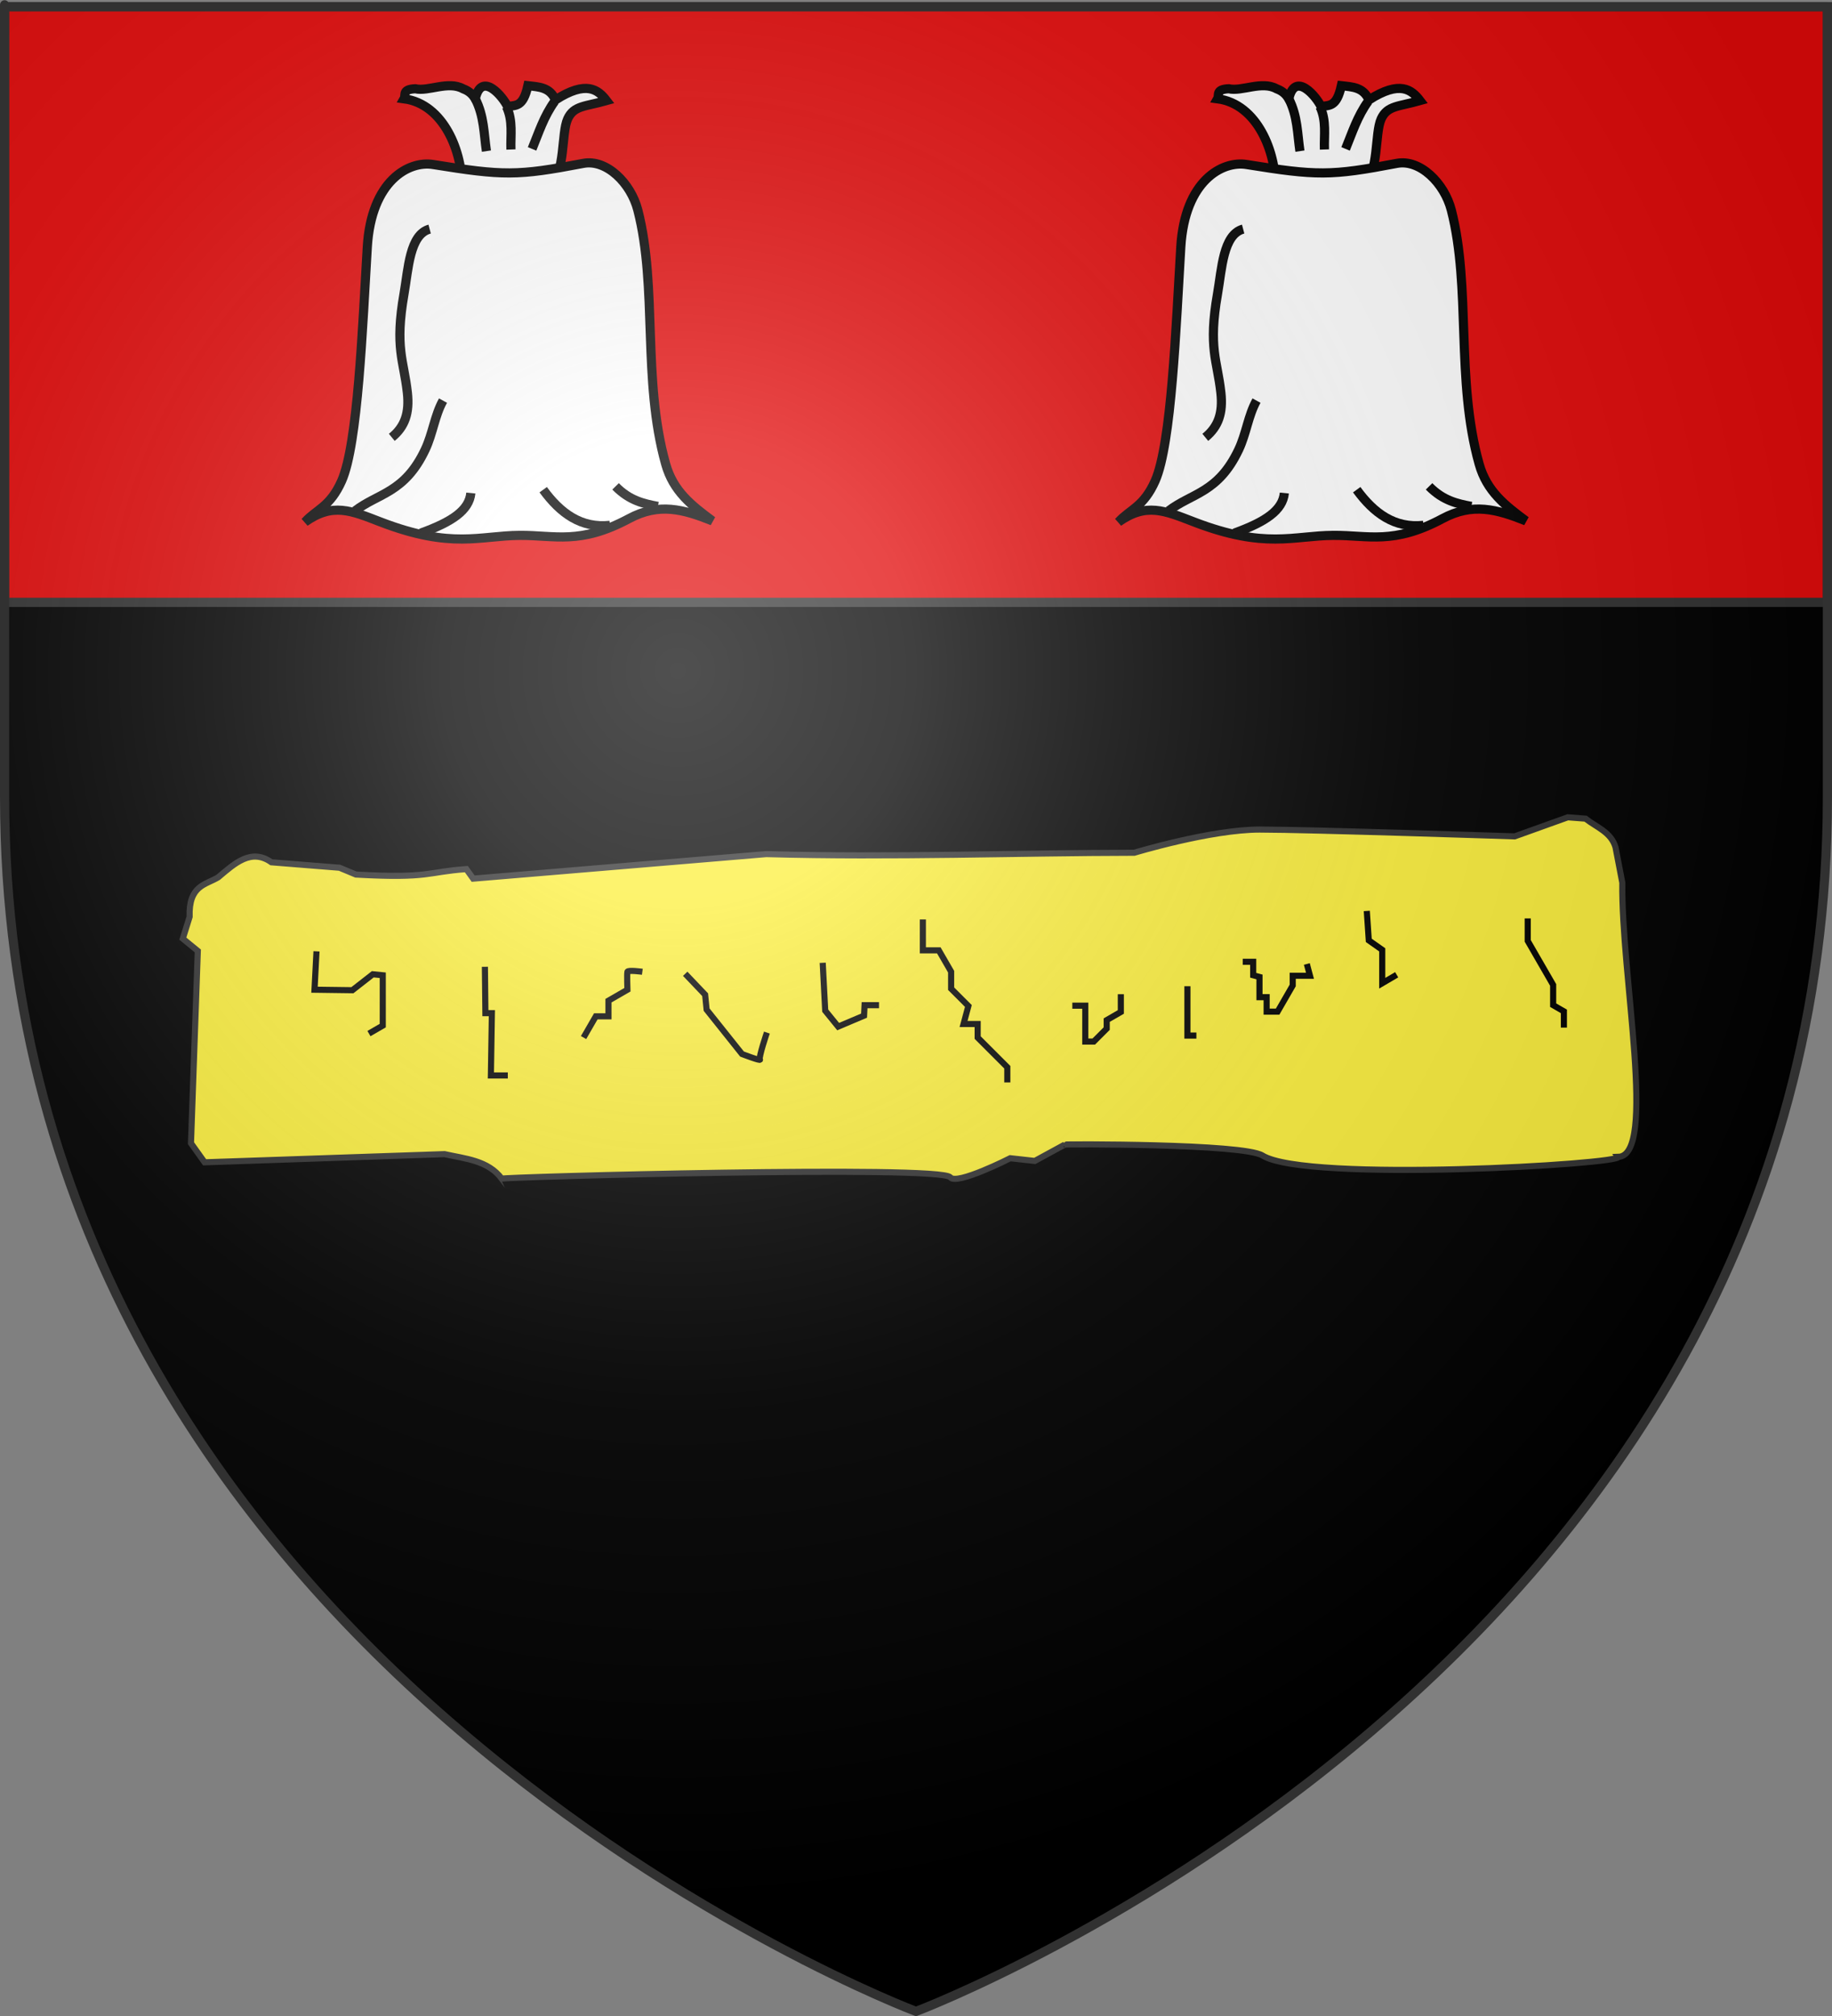 <?xml version="1.0" encoding="UTF-8" standalone="no"?>
<svg
   xmlns:dc="http://purl.org/dc/elements/1.1/"
   xmlns:cc="http://creativecommons.org/ns#"
   xmlns:rdf="http://www.w3.org/1999/02/22-rdf-syntax-ns#"
   xmlns:svg="http://www.w3.org/2000/svg"
   xmlns="http://www.w3.org/2000/svg"
   xmlns:xlink="http://www.w3.org/1999/xlink"
   xmlns:sodipodi="http://sodipodi.sourceforge.net/DTD/sodipodi-0.dtd"
   xmlns:inkscape="http://www.inkscape.org/namespaces/inkscape"
   height="660"
   width="600"
   version="1.0"
   id="svg2"
   sodipodi:version="0.32"
   inkscape:version="0.46"
   sodipodi:docname="Blason_ville_fr_Blanzac_(Haute-Vienne).svg"
   sodipodi:docbase="L:\Héraldique"
   inkscape:export-filename="/Users/olivier/Desktop/Blason Rouge/Blason_Vide_3D.png"
   inkscape:export-xdpi="144"
   inkscape:export-ydpi="144"
   inkscape:output_extension="org.inkscape.output.svg.inkscape">
  <rect width="100%" height="100%" fill="#808080" stroke="none"/>
  <sodipodi:namedview
     inkscape:window-height="977"
     inkscape:window-width="1280"
     inkscape:pageshadow="2"
     inkscape:pageopacity="0.0"
     guidetolerance="10.0"
     gridtolerance="10.0"
     objecttolerance="10.0"
     borderopacity="1.0"
     bordercolor="#666666"
     pagecolor="#ffffff"
     id="base"
     showgrid="false"
     height="660px"
     inkscape:zoom="1.1621207"
     inkscape:cx="300.00013"
     inkscape:cy="330.00014"
     inkscape:window-x="-4"
     inkscape:window-y="-4"
     inkscape:current-layer="layer1"
     showguides="true"
     inkscape:guide-bbox="true"
     inkscape:snap-intersection-line-segments="true"
     inkscape:snap-intersection-grid-guide="false"
     inkscape:object-nodes="true"
     inkscape:snap-global="false" />
  <desc
     id="desc4">Flag of Canton of Valais (Wallis)</desc>
  <defs
     id="defs6">
    <linearGradient
       id="linearGradient2893">
      <stop
         style="stop-color:white;stop-opacity:0.314;"
         offset="0"
         id="stop2895" />
      <stop
         id="stop2897"
         offset="0.19"
         style="stop-color:white;stop-opacity:0.251;" />
      <stop
         style="stop-color:#6b6b6b;stop-opacity:0.125;"
         offset="0.6"
         id="stop2901" />
      <stop
         style="stop-color:black;stop-opacity:0.125;"
         offset="1"
         id="stop2899" />
    </linearGradient>
    <radialGradient
       inkscape:collect="always"
       xlink:href="#linearGradient2893"
       id="radialGradient3163"
       gradientUnits="userSpaceOnUse"
       gradientTransform="matrix(1.353,0,0,1.349,-77.629,-85.747)"
       cx="221.445"
       cy="226.331"
       fx="221.445"
       fy="226.331"
       r="300" />
  </defs>
  <g
     inkscape:groupmode="layer"
     id="layer3"
     inkscape:label="Fond écu"
     style="display:inline">
    <path
       d="M 300,658.5 C 300,658.5 598.5,546.18 598.5,260.728 C 598.5,-24.723 598.5,2.176 598.5,2.176 L 1.5,2.176 L 1.5,260.728 C 1.5,546.18 300,658.5 300,658.5 z"
       style="fill:#000000;fill-opacity:1;fill-rule:evenodd;stroke:none;stroke-width:1px;stroke-linecap:butt;stroke-linejoin:miter;stroke-opacity:1;display:inline"
       id="path11587" />
    <rect
       style="opacity:1;fill:#e20909;fill-opacity:1;fill-rule:nonzero;stroke:#313131;stroke-width:3;stroke-linecap:round;stroke-linejoin:bevel;stroke-miterlimit:4;stroke-dasharray:none;stroke-dashoffset:0;stroke-opacity:1"
       id="rect3460"
       width="597"
       height="195"
       x="1.5"
       y="2.2" />
    <g
       id="g6558"
       inkscape:tile-cx="166.60286"
       inkscape:tile-cy="102.26022"
       inkscape:tile-w="133.44972"
       inkscape:tile-h="148.4139"
       inkscape:tile-x0="99.878"
       inkscape:tile-y0="28.053263">
      <path
         sodipodi:nodetypes="cccccccccccc"
         id="path10799"
         d="M 151.289,61.509 C 151.544,49.851 145.358,34.049 132.329,32.339 C 133.031,31.105 131.545,29.275 135.975,29.058 C 140.337,30.045 146.791,26.385 151.654,29.058 C 153.936,29.915 154.857,31.113 155.664,32.339 C 157.73,23.08 164.82,31.783 166.238,34.892 C 168.926,34.368 171.299,35.189 172.885,28.053 C 176.62,28.483 180.052,28.534 181.917,32.704 C 192.078,26.212 195.914,29.377 198.632,32.934 C 191.631,34.924 187.956,34.52 185.928,38.902 C 183.742,43.732 185.336,55.952 180.094,61.509 L 151.289,61.509 z"
         style="fill:#ffffff;fill-opacity:1;stroke:#000000;stroke-width:3;stroke-miterlimit:4;stroke-dasharray:none;stroke-opacity:1" />
      <path
         sodipodi:nodetypes="cscsssssscss"
         id="path10801"
         d="M 170.249,175.269 C 181.765,175.198 189.935,178.398 205.981,169.8 C 215.889,164.491 223.766,166.728 233.328,170.529 C 226.514,165.47 220.534,160.896 218.014,151.934 C 210.262,124.366 215.429,94.201 208.898,68.801 C 206.609,59.898 198.598,52.037 191.032,53.487 C 169.323,57.649 164.833,57.55 141.809,53.852 C 133.94,52.588 121.611,59.069 120.297,80.833 C 118.725,106.851 117.247,145.366 111.91,157.403 C 108.101,165.994 103.769,166.636 99.878,170.894 C 108.98,164.465 114.951,167.155 124.672,170.894 C 147.94,179.841 157.179,175.35 170.249,175.269 z"
         style="fill:#ffffff;fill-opacity:1;stroke:#000000;stroke-width:3;stroke-miterlimit:4;stroke-dasharray:none;stroke-opacity:1" />
      <path
         sodipodi:nodetypes="cssc"
         id="path10803"
         d="M 140.715,74.999 C 134.129,76.742 133.735,88.1 132.329,96.147 C 129.213,113.976 132.26,117.95 133.423,128.598 C 134.139,135.157 132.651,139.637 128.318,143.183"
         style="opacity:0.99;fill:#ffffff;fill-opacity:1;stroke:#000000;stroke-width:3;stroke-miterlimit:4;stroke-dasharray:none;stroke-opacity:1" />
      <path
         sodipodi:nodetypes="csc"
         id="path10805"
         d="M 116.286,167.247 C 123.847,161.426 132.522,161.45 139.257,147.194 C 141.763,141.888 142.348,136.099 145.09,131.15"
         style="fill:#ffffff;fill-opacity:1;stroke:#000000;stroke-width:3;stroke-miterlimit:4;stroke-dasharray:none;stroke-opacity:1" />
      <path
         sodipodi:nodetypes="cc"
         id="path10807"
         d="M 137.798,174.54 C 148.076,170.834 153.644,167.062 154.206,161.414"
         style="fill:#ffffff;fill-opacity:1;stroke:#000000;stroke-width:3;stroke-miterlimit:4;stroke-dasharray:none;stroke-opacity:1" />
      <path
         sodipodi:nodetypes="cc"
         id="path10809"
         d="M 177.906,160.32 C 183.512,168.004 190.302,173.023 199.783,171.987"
         style="fill:#ffffff;fill-opacity:1;stroke:#000000;stroke-width:3;stroke-miterlimit:4;stroke-dasharray:none;stroke-opacity:1" />
      <path
         sodipodi:nodetypes="cc"
         id="path10811"
         d="M 215.462,165.789 C 210.843,164.896 206.225,163.923 201.606,159.226"
         style="fill:#ffffff;fill-opacity:1;stroke:#000000;stroke-width:3;stroke-miterlimit:4;stroke-dasharray:none;stroke-opacity:1" />
      <path
         sodipodi:nodetypes="cc"
         id="path10813"
         d="M 155.664,32.339 C 158.583,38.052 158.458,43.764 159.311,49.476"
         style="fill:#ffffff;fill-opacity:1;stroke:#000000;stroke-width:3;stroke-miterlimit:4;stroke-dasharray:none;stroke-opacity:1" />
      <path
         sodipodi:nodetypes="cc"
         id="path10815"
         d="M 165.874,34.892 C 168.091,39.576 167.17,44.261 167.338,48.945"
         style="fill:#ffffff;fill-opacity:1;stroke:#000000;stroke-width:3;stroke-miterlimit:4;stroke-dasharray:none;stroke-opacity:1" />
      <path
         sodipodi:nodetypes="cc"
         id="path10817"
         d="M 181.693,33.126 C 178.115,38.058 176.436,43.465 174.26,48.747"
         style="fill:#ffffff;fill-opacity:1;stroke:#000000;stroke-width:3;stroke-miterlimit:4;stroke-dasharray:none;stroke-opacity:1" />
    </g>
    <use
       x="0"
       y="0"
       inkscape:tiled-clone-of="#g6558"
       xlink:href="#g6558"
       transform="translate(266.43,0)"
       id="use6572"
       width="600"
       height="660" />
    <path
       style="opacity:1;fill:#fcef3c;fill-opacity:1;stroke:#313131;stroke-width:2;stroke-miterlimit:4;stroke-dasharray:none;stroke-opacity:1"
       d="M 67.013,380.518 L 62.549,374.267 L 64.781,311.317 L 59.87,307.299 L 62.102,300.156 C 61.779,289.806 67.327,289.729 71.478,287.208 C 76.912,282.611 82.299,277.636 88.89,282.297 L 111.213,284.083 L 116.57,286.315 C 140.884,287.666 139.699,285.435 152.733,284.53 L 154.965,287.655 L 250.954,279.619 C 292.188,280.763 333.83,279.216 371.497,279.172 C 371.497,279.172 396.499,271.582 412.571,271.582 C 428.644,271.582 496.059,273.815 496.059,273.815 L 513.47,267.564 L 519.274,268.011 C 522.852,270.832 527.672,272.411 529.096,277.386 L 531.329,288.994 C 530.882,318.907 542.758,378.394 529.989,378.732 C 531.789,381.103 427.955,387.275 413.464,378.286 C 407.132,374.357 348.414,374.557 348.728,374.714 L 338.906,380.071 L 330.869,379.178 C 330.869,379.178 313.297,388.125 311.225,385.429 C 308.1,381.362 164.341,385.342 164.341,385.875 C 159.777,379.824 152.414,379.371 145.59,377.839 L 67.013,380.518 z"
       id="path7103"
       sodipodi:nodetypes="cccccccccccccsccccccscccsccc" />
    <path
       style="opacity:1;fill:none;fill-opacity:1;stroke:#000000;stroke-width:2;stroke-miterlimit:4;stroke-dasharray:none;stroke-opacity:1"
       d="M 103.657,311.449 L 103.004,324.014 L 115.406,324.177 L 122.096,318.956 L 125.36,319.282 L 125.36,335.763 L 120.835,338.375"
       id="path7109" />
    <path
       style="opacity:1;fill:none;fill-opacity:1;stroke:#000000;stroke-width:2;stroke-miterlimit:4;stroke-dasharray:none;stroke-opacity:1"
       d="M 158.811,316.508 L 158.974,331.684 L 161.096,331.684 L 160.769,352.081 L 166.317,352.081"
       id="path7111" />
    <path
       style="opacity:1;fill:none;fill-opacity:1;stroke:#000000;stroke-width:2;stroke-miterlimit:4;stroke-dasharray:none;stroke-opacity:1"
       d="M 191.121,339.679 L 195.13,332.735 L 199.28,332.735 L 199.28,327.604 L 205.485,324.022 C 205.485,324.022 205.311,318.789 205.485,318.14 C 205.659,317.491 210.376,318.14 210.376,318.14"
       id="path7113" />
    <path
       style="opacity:1;fill:none;fill-opacity:1;stroke:#000000;stroke-width:2;stroke-miterlimit:4;stroke-dasharray:none;stroke-opacity:1"
       d="M 224.409,318.793 L 230.936,325.646 L 231.426,330.541 L 243.012,345.064 C 243.012,345.064 249.376,347.512 248.886,346.859 C 248.397,346.207 251.171,338.048 251.171,338.048"
       id="path7115" />
    <path
       style="opacity:1;fill:none;fill-opacity:1;stroke:#000000;stroke-width:2;stroke-miterlimit:4;stroke-dasharray:none;stroke-opacity:1"
       d="M 269.447,315.203 L 270.263,330.868 L 274.505,336.09 L 282.991,332.5 L 283.154,329.073 L 287.886,329.073"
       id="path7117" />
    <path
       style="opacity:1;fill:none;fill-opacity:1;stroke:#000000;stroke-width:2;stroke-miterlimit:4;stroke-dasharray:none;stroke-opacity:1"
       d="M 302.246,301.006 L 302.246,311.123 L 307.467,311.123 L 311.504,318.114 L 311.504,323.688 L 317.155,329.339 L 315.572,335.247 L 320.195,335.247 L 320.195,339.679 L 329.904,349.389 L 329.904,354.366"
       id="path7119" />
    <path
       style="opacity:1;fill:none;fill-opacity:1;stroke:#000000;stroke-width:2;stroke-miterlimit:4;stroke-dasharray:none;stroke-opacity:1"
       d="M 351.199,329.236 L 355.442,329.236 L 355.442,340.985 L 358.216,340.985 L 362.459,336.742 L 362.459,333.968 L 367.087,331.296 L 367.087,325.483"
       id="path7121" />
    <path
       style="opacity:1;fill:none;fill-opacity:1;stroke:#000000;stroke-width:2;stroke-miterlimit:4;stroke-dasharray:none;stroke-opacity:1"
       d="M 388.894,322.872 L 388.894,339.027 L 391.831,339.027"
       id="path7123" />
    <path
       style="opacity:1;fill:none;fill-opacity:1;stroke:#000000;stroke-width:2;stroke-miterlimit:4;stroke-dasharray:none;stroke-opacity:1"
       d="M 407.007,314.876 L 410.433,314.876 L 410.433,319.282 L 412.494,319.834 L 412.494,326.462 L 414.839,326.462 L 414.839,331.194 L 418.429,331.194 L 423.379,322.621 L 423.379,319.445 L 429.036,319.445 L 428.002,315.587"
       id="path7125" />
    <path
       style="opacity:1;fill:none;fill-opacity:1;stroke:#000000;stroke-width:2;stroke-miterlimit:4;stroke-dasharray:none;stroke-opacity:1"
       d="M 447.638,298.232 L 448.291,307.86 L 452.697,310.96 L 452.697,321.893 L 457.429,319.119"
       id="path7127" />
    <path
       style="opacity:1;fill:none;fill-opacity:1;stroke:#000000;stroke-width:2;stroke-miterlimit:4;stroke-dasharray:none;stroke-opacity:1"
       d="M 500.345,300.68 L 500.345,308.023 L 508.673,322.448 L 508.673,329.073 L 512.19,331.103 L 512.19,336.416"
       id="path7129" />
  </g>
  <g
     inkscape:groupmode="layer"
     id="layer4"
     inkscape:label="Meubles"
     style="display:inline" />
  <g
     inkscape:groupmode="layer"
     id="layer2"
     inkscape:label="Reflet final"
     sodipodi:insensitive="true"
     style="display:inline">
    <path
       sodipodi:nodetypes="cccccc"
       d="M 300,658.5 C 300,658.5 598.5,546.18 598.5,260.728 C 598.5,-24.723 598.5,2.176 598.5,2.176 L 1.5,2.176 L 1.5,260.728 C 1.5,546.18 300,658.5 300,658.5 z"
       style="opacity:1;fill:url(#radialGradient3163);fill-opacity:1;fill-rule:evenodd;stroke:none;stroke-width:1px;stroke-linecap:butt;stroke-linejoin:miter;stroke-opacity:1"
       id="path2875"
       inkscape:export-xdpi="144"
       inkscape:export-ydpi="144" />
  </g>
  <g
     inkscape:groupmode="layer"
     id="layer1"
     inkscape:label="Contour final"
     style="display:inline"
     sodipodi:insensitive="true">
    <path
       sodipodi:nodetypes="cccccc"
       d="M 300,658.5 C 300,658.5 1.5,546.18 1.5,260.728 C 1.5,-24.723 1.5,2.176 1.5,2.176 L 598.5,2.176 L 598.5,260.728 C 598.5,546.18 300,658.5 300,658.5 z"
       style="opacity:1;fill:none;fill-opacity:1;fill-rule:evenodd;stroke:#313131;stroke-width:3;stroke-linecap:butt;stroke-linejoin:miter;stroke-miterlimit:4;stroke-dasharray:none;stroke-opacity:1"
       id="path1411"
       inkscape:export-xdpi="144"
       inkscape:export-ydpi="144" />
  </g>
</svg>

